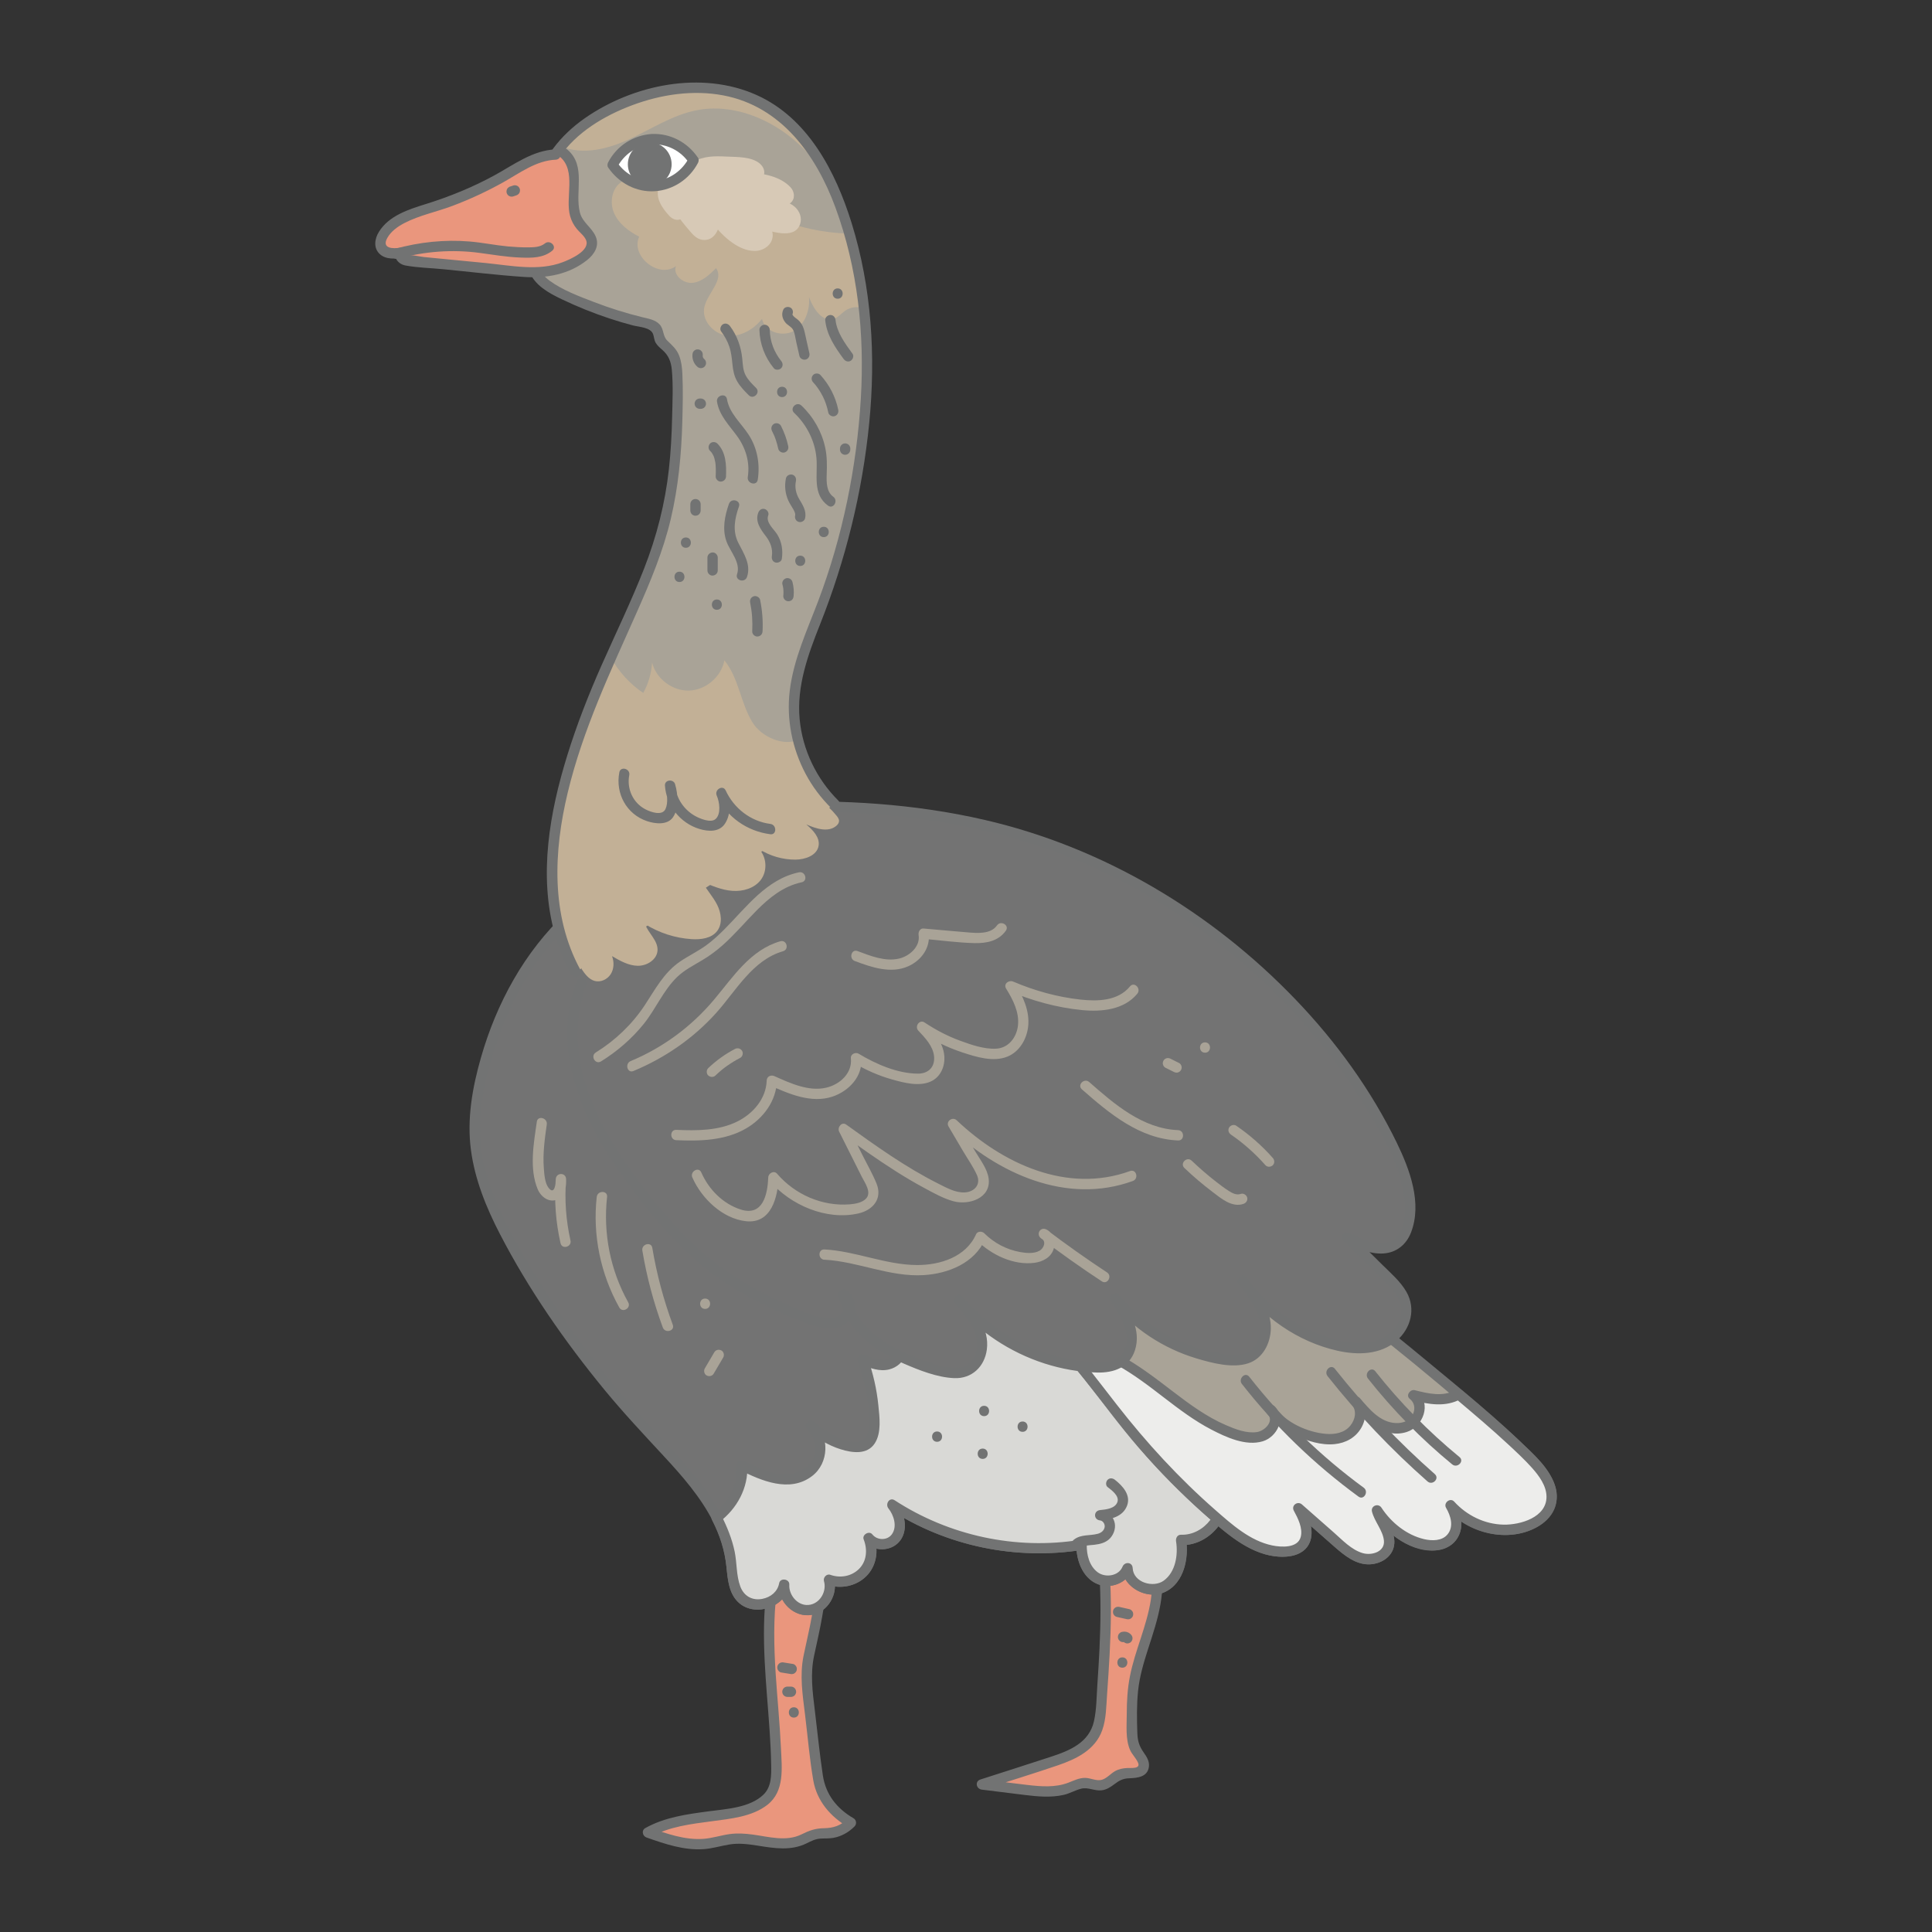 <svg id="artwork" xmlns="http://www.w3.org/2000/svg" viewBox="0 0 93.543 93.543"><rect x="0" y="0" width="93.543" height="93.543" fill="#333333" stroke="none"/><path d="M37.358,77.027c-.366,2.829.197,5.69.232,8.542.005.389-.004.794-.181,1.14-.278.545-.902.815-1.496.965-1.516.382-3.189.273-4.544,1.054.943.332,1.931.669,2.921.532.4-.055.788-.187,1.19-.226,1.127-.108,2.325.513,3.356.045.192-.087.37-.21.574-.266.247-.068.509-.03.764-.054.388-.036.761-.22,1.026-.506-.673-.381-1.258-.97-1.488-1.708-.085-.272-.12-.556-.154-.838-.135-1.096-.269-2.193-.404-3.289-.081-.658-.161-1.327-.046-1.98.142-.799.801-3.213.517-3.973" style="fill:#ea967d;"></path><path d="M53.476,76.105c.145,2.147-.01,4.301-.164,6.447-.036.495-.076,1.008-.318,1.442-.415.746-1.302,1.066-2.115,1.328-1.114.359-2.228.719-3.343,1.078.664.083,1.328.165,1.992.247.758.094,1.552.184,2.264-.093.23-.089.454-.218.701-.224.284-.007.56.149.841.103.371-.061.611-.451.974-.547.362-.096.87.069,1.039-.266.152-.303-.19-.601-.359-.895-.156-.27-.167-.596-.173-.907-.018-.788-.035-1.582.091-2.36.162-1.003.554-1.951.832-2.928s.438-2.032.131-3c-.066.015-.133.031-.199.047" style="fill:#ea967d;"></path><path d="M27.574,44.383c-2.151,1.998-3.531,4.731-4.23,7.582-.229.934-.39,1.892-.364,2.854.057,2.13,1.017,4.126,2.082,5.972,1.77,3.066,3.889,5.93,6.303,8.52,1.732,1.859,3.722,3.784,4.031,6.305.073.592.065,1.246.449,1.703.593.708,1.983.316,2.118-.598-.072.661.569,1.303,1.23,1.232s1.151-.834.941-1.465c.594.231,1.326.038,1.729-.455s.446-1.25.1-1.785c.101.581,1.018.692,1.385.231s.225-1.175-.157-1.624c2.674,1.758,6.019,2.466,9.176,1.941-.026.655.245,1.377.838,1.657s1.462-.144,1.427-.799c-.306.824.877,1.597,1.662,1.2s1.039-1.429.887-2.295c1.275.075,2.378-1.38,1.96-2.588.479.627,1.54.495,2.076-.084s.66-1.426.66-2.215c0-.3-.012-.612.104-.888.154-.364.501-.601.787-.873,1.22-1.161,1.373-3.031,1.338-4.715-.101-4.841-1.254-9.92-4.587-13.433-.797-.84-1.7-1.571-2.622-2.273-3.751-2.857-7.844-5.265-12.164-7.156" style="fill:#737373;"></path><path d="M27.397,44.206c-2.008,1.881-3.357,4.368-4.11,6.999-.417,1.456-.687,2.973-.484,4.487.192,1.431.743,2.785,1.403,4.059,1.386,2.678,3.137,5.197,5.048,7.525.916,1.115,1.9,2.163,2.88,3.221.896.966,1.78,1.974,2.383,3.156.344.674.571,1.397.649,2.151.066.632.105,1.361.621,1.811.787.685,2.225.202,2.416-.828l-.491-.067c-.053.837.737,1.617,1.586,1.467.791-.14,1.294-1.008,1.076-1.766l-.307.307c.686.243,1.5.044,1.972-.519.491-.585.526-1.442.139-2.088-.148-.246-.521-.083-.457.193.159.686,1.036.874,1.585.53.773-.484.537-1.574.061-2.167l-.303.393c2.754,1.794,6.127,2.49,9.368,1.967l-.317-.241c-.016.794.361,1.779,1.228,1.966.711.153,1.54-.335,1.537-1.108-.001-.287-.406-.333-.491-.067-.325,1.013.887,1.828,1.796,1.575,1.11-.309,1.392-1.687,1.236-2.669l-.241.317c1.454.049,2.643-1.516,2.201-2.904l-.418.243c.365.441.953.559,1.495.44.605-.133,1.073-.565,1.333-1.117.282-.599.332-1.259.334-1.912.002-.461.071-.776.409-1.101.245-.236.507-.444.722-.71.836-1.035,1.057-2.405,1.097-3.698.044-1.427-.068-2.871-.258-4.285-.378-2.814-1.194-5.619-2.728-8.03-1.694-2.661-4.3-4.529-6.868-6.28-3.04-2.072-6.271-3.858-9.64-5.337-.292-.128-.547.303-.252.432,2.833,1.244,5.569,2.703,8.176,4.37,1.287.823,2.543,1.696,3.763,2.615,1.22.92,2.409,1.891,3.388,3.072,1.749,2.108,2.787,4.717,3.351,7.376.284,1.339.45,2.7.527,4.066.073,1.292.135,2.646-.214,3.906-.194.703-.534,1.344-1.074,1.841-.25.231-.525.441-.698.741-.201.35-.198.744-.2,1.135-.004.718-.089,1.569-.642,2.094-.448.426-1.244.539-1.667.028-.161-.194-.491.014-.418.243.345,1.085-.58,2.309-1.719,2.271-.177-.006-.265.164-.241.317.111.698-.044,1.636-.737,1.993-.559.288-1.557-.193-1.33-.898l-.491-.067c.002.496-.633.76-1.051.583-.545-.231-.725-.905-.714-1.441.004-.177-.162-.266-.317-.241-3.108.502-6.348-.2-8.983-1.916-.256-.167-.468.186-.303.393.282.351.491,1.066.04,1.382-.272.191-.767.128-.85-.231l-.457.193c.287.479.268,1.124-.118,1.548-.361.397-.935.5-1.429.325-.182-.064-.358.134-.307.307.135.469-.157,1.027-.649,1.136-.57.127-1.064-.432-1.03-.97.018-.278-.44-.345-.491-.067-.082.446-.475.727-.914.773-.566.06-.906-.315-1.033-.838-.14-.575-.125-1.175-.272-1.752-.143-.56-.368-1.099-.642-1.607-.588-1.087-1.404-2.036-2.237-2.941-.893-.971-1.804-1.922-2.655-2.933-1.838-2.185-3.481-4.541-4.882-7.029-.684-1.214-1.302-2.483-1.629-3.844-.354-1.47-.239-2.935.113-4.394.683-2.829,2.039-5.525,4.18-7.53.235-.221-.119-.574-.354-.354h0Z" style="fill:#727373;"></path><path d="M37.108,77.027c-.281,2.255.004,4.516.155,6.769.037.55.066,1.1.075,1.651.009.51.019,1.063-.373,1.445-.652.635-1.803.695-2.654.808-1.057.141-2.121.283-3.067.811-.199.111-.135.389.06.457.882.31,1.81.629,2.759.564.432-.029.842-.161,1.267-.229.461-.074.927-.01,1.383.063.796.127,1.593.255,2.345-.118.226-.112.42-.212.676-.228.202-.013.402.002.603-.033.401-.069.756-.271,1.04-.558.113-.114.089-.311-.051-.393-.806-.468-1.346-1.147-1.486-2.079-.158-1.053-.262-2.118-.392-3.175-.108-.88-.22-1.736-.032-2.613.135-.633.284-1.263.393-1.902.099-.581.254-1.293.057-1.87-.103-.303-.587-.173-.482.133.183.534.012,1.225-.084,1.76-.113.63-.265,1.251-.393,1.877-.196.956-.045,1.902.072,2.858.13,1.054.217,2.123.397,3.17.172,1.004.835,1.771,1.699,2.273l-.051-.393c-.316.321-.682.436-1.124.443-.425.006-.717.112-1.094.299-.738.365-1.589.112-2.358.009-.37-.05-.738-.074-1.109-.025-.429.058-.843.2-1.276.232-.904.066-1.787-.252-2.626-.546l.06.457c.911-.509,1.954-.628,2.971-.764.901-.121,1.948-.215,2.69-.796.84-.658.698-1.781.654-2.732-.055-1.204-.177-2.404-.255-3.607-.087-1.339-.115-2.683.051-4.018.04-.319-.461-.316-.5,0h0Z" style="fill:#727373;"></path><path d="M53.226,76.105c.08,1.239.068,2.481.009,3.72-.027.579-.064,1.158-.103,1.736-.04.584-.037,1.199-.164,1.773-.228,1.03-1.156,1.42-2.068,1.719-1.141.374-2.287.738-3.43,1.106-.283.091-.205.457.067.491.7.087,1.4.176,2.101.261.617.075,1.247.132,1.86-.006.299-.067.562-.23.857-.302.327-.079.648.118.981.08.236-.027.431-.154.616-.294.234-.177.414-.278.71-.288.406-.014.902-.059.966-.562.034-.267-.114-.488-.26-.697-.208-.298-.287-.553-.3-.918-.025-.683-.035-1.374.035-2.054.072-.699.273-1.374.488-2.041.455-1.406.961-2.886.519-4.363-.04-.133-.173-.206-.307-.175-.066.015-.133.031-.199.047-.313.073-.181.555.133.482.066-.015.133-.031.199-.047l-.307-.175c.373,1.246-.003,2.514-.391,3.707-.199.612-.406,1.224-.53,1.857-.118.602-.153,1.216-.153,1.828-0.0.554-.069,1.221.16,1.74.098.221.284.388.382.607.145.322-.328.256-.515.266-.213.011-.407.047-.595.152-.215.121-.393.345-.633.417-.256.077-.544-.085-.804-.09-.299-.006-.549.127-.821.231-.633.243-1.32.188-1.98.111-.737-.086-1.473-.182-2.21-.274l.067.491c1.202-.388,2.41-.758,3.606-1.165.901-.307,1.816-.748,2.156-1.705.193-.542.193-1.148.233-1.715.047-.661.092-1.322.126-1.984.068-1.322.089-2.647.003-3.968-.021-.32-.521-.322-.5,0h0Z" style="fill:#727373;"></path><path d="M58.148,67.717c-2.04-2.166-4.444-3.956-6.918-5.608-.013.488-.426.863-.834,1.13-2.377,1.553-5.744,1.394-7.965-.375.379.645.721,1.312,1.024,1.996.085.192.168.396.141.604-.048.359-.424.601-.785.623-.362.021-.71-.122-1.044-.263.359.984.548,2.031.554,3.079.002.389-.054.84-.383,1.049-.226.143-.516.126-.779.075-.716-.139-1.388-.494-1.906-1.007.595.529.62,1.572.052,2.129-.431.423-1.093.537-1.69.442-.597-.095-1.147-.372-1.685-.645.068.983-.445,1.954-1.233,2.535.348.668.608,1.372.701,2.135.073.592.065,1.246.449,1.703.593.708,1.983.316,2.118-.598-.072.662.569,1.303,1.23,1.232.661-.071,1.151-.834.941-1.465.594.231,1.326.038,1.729-.455.353-.432.411-1.057.194-1.567.263.381.978.408,1.292.013.367-.462.225-1.176-.157-1.624,2.674,1.758,6.019,2.466,9.176,1.942-.026.655.245,1.376.838,1.657.507.24,1.211-.037,1.384-.532-.002.712,1.006,1.286,1.704.933.785-.397,1.039-1.429.887-2.295,1.275.075,2.378-1.381,1.96-2.588.479.627,1.54.495,2.076-.084.003-.003.004-.008.007-.011-.84-1.506-1.893-2.901-3.076-4.158Z" style="fill:#d9d9d6;"></path><path d="M58.325,67.54c-2.064-2.181-4.48-3.983-6.969-5.647-.17-.113-.363.041-.376.216-.059.765-1.185,1.237-1.797,1.479-.709.281-1.466.435-2.227.462-1.55.056-3.121-.401-4.348-1.363-.21-.164-.547.039-.393.303.386.661.771,1.349,1.051,2.063.141.361.05.672-.356.766-.362.084-.752-.101-1.078-.238-.173-.073-.367.141-.307.307.196.549.347,1.112.439,1.688.086.544.182,1.179.077,1.727-.233,1.215-2.149-.016-2.612-.462l-.354.354c.593.563.496,1.593-.239,1.986-.911.487-1.957-.034-2.781-.452-.159-.081-.386.015-.376.216.046.91-.388,1.77-1.109,2.32-.112.086-.158.209-.09.342.372.727.616,1.479.698,2.293.062.623.13,1.342.663,1.757.8.622,2.178.14,2.365-.869l-.491-.067c-.053.837.737,1.617,1.586,1.467.791-.14,1.294-1.008,1.076-1.767l-.307.307c.634.224,1.366.073,1.855-.392.52-.495.631-1.286.376-1.938l-.418.243c.392.499,1.239.485,1.645.013.501-.583.278-1.436-.157-1.978l-.303.393c2.754,1.794,6.127,2.491,9.368,1.967l-.317-.241c-.014.734.279,1.563.992,1.885.656.296,1.453-.038,1.722-.694l-.491-.067c.042.953,1.207,1.56,2.045,1.165.956-.45,1.188-1.646,1.038-2.593l-.241.317c1.454.049,2.643-1.517,2.201-2.905l-.418.243c.584.704,1.961.631,2.476-.146.049-.074.042-.177,0-.252-.858-1.528-1.918-2.931-3.115-4.209-.221-.235-.574.119-.354.354,1.17,1.248,2.199,2.616,3.037,4.108v-.252c-.157.236-.589.36-.851.381-.333.027-.626-.079-.84-.337-.161-.194-.491.014-.418.243.345,1.085-.58,2.31-1.719,2.272-.177-.006-.265.164-.241.317.104.657-.021,1.483-.593,1.903-.505.37-1.477.096-1.508-.607-.013-.297-.387-.32-.491-.067-.19.463-.838.545-1.206.269-.404-.305-.535-.845-.526-1.327.004-.177-.162-.266-.317-.241-3.108.502-6.348-.2-8.983-1.916-.256-.167-.468.186-.303.393.261.326.436.875.17,1.25-.224.316-.719.302-.95.008-.152-.193-.507.016-.418.243.193.492.155,1.071-.247,1.451-.369.348-.9.43-1.368.264-.182-.065-.357.134-.307.307.135.469-.157,1.027-.649,1.137-.57.127-1.064-.432-1.03-.97.018-.278-.44-.345-.491-.067-.076.412-.411.678-.812.757-.488.096-.895-.133-1.069-.599-.2-.534-.159-1.138-.274-1.692-.129-.618-.368-1.205-.655-1.765l-.09.342c.859-.655,1.412-1.654,1.357-2.751l-.376.216c1.054.534,2.429,1.126,3.51.306.826-.627.859-1.921.117-2.626-.233-.222-.586.13-.354.354.463.446,1.016.784,1.631.975.556.172,1.278.275,1.645-.291.334-.516.23-1.274.172-1.849-.079-.777-.252-1.538-.515-2.273l-.307.307c.42.176.882.352,1.344.238.363-.09.699-.356.785-.732.104-.45-.194-.931-.379-1.32-.245-.516-.514-1.02-.802-1.513l-.393.303c1.405,1.103,3.198,1.627,4.978,1.495.874-.065,1.73-.281,2.524-.654.74-.347,1.654-.866,1.724-1.772l-.376.216c2.455,1.642,4.832,3.417,6.868,5.569.222.234.575-.12.354-.354Z" style="fill:#727373;"></path><path d="M49.722,63.418c1.913,1.577,3.287,3.693,4.849,5.619,1.373,1.692,2.907,3.252,4.572,4.658.915.772,1.999,1.538,3.19,1.419.232-.023.47-.085.646-.238.508-.443.213-1.268-.115-1.857.633.557,1.267,1.115,1.901,1.672.372.328.767.667,1.251.775s1.079-.107,1.218-.584c.176-.603-.426-1.143-.56-1.758.451.709,1.139,1.263,1.927,1.553.56.206,1.277.241,1.667-.21.277-.32.298-.802.162-1.203s-.406-.741-.67-1.071c.712,1.484,2.625,2.261,4.171,1.696.486-.178.956-.503,1.129-.991.284-.803-.325-1.628-.922-2.235-1.075-1.092-2.247-2.082-3.418-3.071-2.116-1.787-4.236-3.576-6.516-5.148-2.136-1.473-4.598-2.794-7.181-2.555" style="fill:#a9a397;"></path><path d="M49.545,63.595c2.212,1.84,3.716,4.342,5.586,6.497,1.002,1.154,2.082,2.242,3.227,3.255.963.851,2.042,1.837,3.371,2.005.617.078,1.406-.011,1.681-.66.251-.592-.046-1.276-.331-1.799l-.393.303c.646.568,1.29,1.139,1.938,1.705.475.415,1.035.873,1.706.841.525-.025,1.053-.335,1.163-.879.135-.669-.426-1.196-.58-1.805l-.457.193c.656,1.004,1.955,2.018,3.233,1.794.588-.103,1.008-.553,1.063-1.149.068-.735-.384-1.337-.817-1.88-.186-.233-.512.064-.393.303.713,1.433,2.408,2.234,3.972,1.942.79-.147,1.671-.635,1.836-1.49.188-.974-.57-1.819-1.204-2.453-1.629-1.625-3.438-3.078-5.207-4.544-1.728-1.431-3.49-2.847-5.381-4.059-1.943-1.246-4.175-2.275-6.538-2.077-.318.027-.321.527,0,.5,1.922-.161,3.751.526,5.395,1.467,1.731.991,3.33,2.225,4.883,3.471,1.601,1.284,3.177,2.606,4.722,3.955.752.657,1.528,1.323,2.188,2.075.305.348.613.772.664,1.246.051.474-.222.859-.612,1.1-1.477.911-3.548.095-4.285-1.387l-.393.303c.325.407.709.882.677,1.435-.031.551-.472.791-.978.766-.971-.049-1.882-.791-2.393-1.572-.153-.234-.528-.089-.457.193.122.482.517.893.576,1.386.066.558-.586.75-1.022.623-.552-.16-.988-.636-1.407-1.004-.513-.451-1.026-.902-1.538-1.353-.21-.185-.533.046-.393.303.212.388.573,1.091.214,1.497-.402.453-1.333.208-1.806.017-1.174-.476-2.154-1.47-3.064-2.321-.991-.927-1.928-1.911-2.804-2.947-.823-.973-1.577-2.001-2.363-3.004-.885-1.129-1.819-2.224-2.925-3.144-.246-.204-.601.147-.354.354h0Z" style="fill:#727373;"></path><path d="M70.718,67.592c-.032-.027-.064-.053-.095-.08-.225.134-.486.216-.748.238-.485.041-.968-.079-1.441-.198.439.305.362,1.052-.065,1.374-.427.322-1.046.274-1.519.024-.473-.25-.832-.666-1.179-1.073.436.514.071,1.382-.544,1.659s-1.336.122-1.967-.117c-.634-.24-1.265-.585-1.628-1.157.361.304.181.952-.23,1.185s-.925.161-1.378.026c-1.614-.484-2.916-1.648-4.269-2.653-1.254-.931-2.716-1.765-4.257-1.744,1.12,1.258,2.107,2.648,3.171,3.96,1.373,1.692,2.907,3.252,4.572,4.658.915.772,1.999,1.538,3.19,1.419.232-.023.47-.085.646-.238.508-.443.213-1.268-.115-1.857.633.557,1.267,1.115,1.9,1.672.372.328.767.667,1.251.775.484.108,1.079-.107,1.218-.584.176-.603-.427-1.143-.56-1.757.451.709,1.139,1.263,1.927,1.553.56.206,1.277.241,1.667-.21.277-.32.298-.801.162-1.202-.046-.136-.123-.258-.195-.382.893,1.012,2.415,1.475,3.696,1.007.486-.178.956-.503,1.129-.991.284-.803-.325-1.628-.922-2.235-1.075-1.092-2.247-2.082-3.418-3.071Z" style="fill:#ededeb;"></path><path d="M70.894,67.415l-.095-.08c-.088-.074-.2-.097-.303-.039-.632.351-1.334.181-1.996.014-.222-.056-.451.255-.243.418.233.183.276.472.157.74-.144.326-.498.448-.835.433-.752-.033-1.281-.673-1.732-1.201-.182-.213-.567.077-.393.303.245.319.17.72-.073,1.022-.284.353-.749.435-1.18.4-.877-.072-1.954-.541-2.454-1.289l-.393.303c.377.364-.122.842-.493.898-.502.076-1.045-.138-1.499-.333-.936-.402-1.766-1.015-2.571-1.63-1.59-1.214-3.292-2.551-5.394-2.548-.226 0-.317.268-.177.427,1.782,2.013,3.275,4.252,5.148,6.19.905.937,1.859,1.841,2.875,2.658.87.699,1.92,1.373,3.087,1.262.538-.051,1.036-.325,1.146-.892.106-.546-.144-1.112-.399-1.58l-.393.303c.646.568,1.29,1.138,1.938,1.704.475.416,1.035.873,1.706.841.525-.025,1.053-.335,1.163-.879.135-.669-.426-1.196-.58-1.805l-.457.193c.616.942,1.698,1.792,2.868,1.821.514.013,1.034-.192,1.282-.665.285-.544.136-1.15-.157-1.651l-.393.303c1.066,1.175,2.943,1.678,4.376.873.715-.402,1.116-1.153.869-1.964-.271-.891-1.052-1.564-1.704-2.181-.871-.824-1.787-1.597-2.702-2.37-.244-.206-.6.146-.354.354.841.71,1.682,1.42,2.488,2.169.391.364.788.731,1.145,1.13.338.378.702.866.706,1.396.009,1.006-1.271,1.375-2.08,1.357-.914-.02-1.778-.442-2.389-1.115-.193-.212-.534.06-.393.303.221.378.386.897.072,1.282-.267.327-.759.32-1.133.233-.851-.199-1.597-.803-2.069-1.525-.153-.234-.528-.089-.457.193.122.482.517.893.576,1.386.066.558-.586.749-1.022.623-.552-.16-.988-.636-1.407-1.004-.513-.451-1.026-.902-1.538-1.353-.21-.185-.533.046-.393.303.196.36.444.847.333,1.27-.146.552-.945.501-1.38.411-1.076-.223-1.957-1.018-2.759-1.72-1.752-1.534-3.322-3.244-4.753-5.079-.823-1.054-1.624-2.126-2.511-3.128l-.177.427c1.925-.003,3.519,1.234,4.973,2.351.724.556,1.457,1.111,2.269,1.534.716.373,1.677.82,2.499.573.69-.208,1.16-1.129.569-1.699-.198-.191-.555.06-.393.303.344.514.842.867,1.402,1.117.591.263,1.249.482,1.905.416.535-.054,1.015-.314,1.287-.787.247-.428.288-.978-.024-1.383l-.393.303c.64.749,1.526,1.619,2.613,1.281.792-.246,1.238-1.385.504-1.96l-.243.418c.803.202,1.621.358,2.381-.065l-.303-.039.095.08c.245.206.6-.146.354-.354Z" style="fill:#727373;"></path><path d="M28.143,47.608c-.642,1.683-.506,3.591.08,5.294s1.592,3.23,2.68,4.665c1.041,1.374,2.178,2.693,3.539,3.75,1.391,1.079,2.989,1.864,4.631,2.499.509.197,1.088.379,1.585.154s.68-1.059.186-1.291c.402,2.023,2.59,3.122,4.583,3.656.466.125.978.232,1.415.029.608-.283.822-1.086.651-1.735s-.628-1.178-1.072-1.681c1.627,1.953,4.108,3.167,6.649,3.255.393.013.808-.005,1.14-.215.497-.315.662-.99.548-1.567s-.451-1.081-.781-1.568c1.335,1.647,3.338,2.737,5.446,2.965.352.038.721.051,1.046-.09.663-.286.923-1.138.77-1.843s-.616-1.297-1.066-1.862c1.042,1.471,2.6,2.569,4.336,3.053.781.218,1.639.31,2.389,0s1.336-1.118,1.175-1.913c-.11-.542-.522-.963-.915-1.352-.646-.638-1.292-1.276-1.939-1.915.78.427,1.811.836,2.486.256.288-.247.429-.626.498-.999.228-1.228-.204-2.483-.746-3.608-2.526-5.243-6.932-9.561-11.918-12.486-5.595-3.282-11.79-4.221-18.21-3.978" style="fill:#737373;"></path><path d="M27.902,47.542c-1.29,3.474.477,7.033,2.52,9.798,1.057,1.43,2.203,2.819,3.585,3.948,1.345,1.099,2.886,1.909,4.488,2.566.723.296,1.812.809,2.511.183.452-.406.558-1.246-.036-1.573-.198-.109-.412.07-.367.282.341,1.609,1.722,2.654,3.157,3.276.748.324,1.614.669,2.437.704.854.037,1.473-.553,1.583-1.381.136-1.022-.55-1.854-1.182-2.573-.214-.243-.559.11-.354.354,1.137,1.348,2.653,2.351,4.331,2.891.819.264,1.683.417,2.544.438.816.02,1.567-.25,1.835-1.086.308-.964-.239-1.871-.761-2.642l-.393.303c1.064,1.296,2.514,2.255,4.12,2.738.748.225,1.748.493,2.516.24.705-.232,1.073-.954,1.094-1.661.028-.969-.61-1.782-1.181-2.499-.175-.22-.558.072-.393.303,1.15,1.602,2.872,2.818,4.809,3.25.966.215,2.061.198,2.849-.478.697-.599.95-1.558.483-2.374-.289-.504-.751-.9-1.159-1.303-.514-.508-1.028-1.015-1.542-1.523l-.303.393c.572.309,1.232.619,1.899.573.623-.043,1.099-.431,1.323-1.007.556-1.425-.058-3.061-.685-4.351-1.241-2.553-2.93-4.881-4.892-6.927-4.082-4.258-9.328-7.388-15.089-8.713-3.378-.777-6.862-.984-10.319-.857-.321.012-.322.512,0,.5,5.774-.212,11.636.567,16.82,3.247,4.781,2.472,9.041,6.253,11.865,10.849.81,1.319,1.692,2.791,1.944,4.338.113.69.161,1.844-.524,2.277-.634.401-1.516-.052-2.089-.362-.245-.133-.51.188-.303.393.727.718,1.476,1.42,2.181,2.16.291.306.587.668.623,1.107.033.397-.153.786-.42,1.069-.676.719-1.744.699-2.635.482-.816-.198-1.593-.542-2.298-.996-.82-.526-1.536-1.208-2.103-1.999l-.393.303c.562.706,1.243,1.577.975,2.539-.109.39-.365.713-.768.816-.469.119-1.022-.003-1.486-.1-1.79-.376-3.404-1.367-4.563-2.778-.179-.218-.551.068-.393.303.477.705,1.193,1.798.52,2.616-.337.41-.932.377-1.409.349-.472-.027-.94-.095-1.401-.2-1.899-.434-3.618-1.483-4.873-2.972l-.354.354c.581.661,1.331,1.534.961,2.481-.407,1.04-1.738.511-2.506.247-1.559-.535-3.245-1.501-3.614-3.24l-.367.282c.212.117.195.368.103.566-.168.36-.587.399-.939.341-.755-.125-1.516-.525-2.205-.845-1.413-.656-2.745-1.473-3.899-2.525-1.15-1.049-2.141-2.267-3.056-3.522-.915-1.256-1.753-2.597-2.26-4.074-.572-1.665-.7-3.491-.08-5.161.112-.302-.371-.432-.482-.133h0Z" style="fill:#727373;"></path><path d="M27.877,47.067c-2.144-3.899-.888-8.702.583-12.601.941-2.494,2.285-4.972,3.216-7.528,1.031-2.833,1.158-5.577,1.121-8.558-.006-.521-.034-1.098-.396-1.473-.164-.17-.392-.293-.476-.513-.054-.141-.041-.304-.113-.437-.103-.191-.341-.255-.552-.304-1.398-.325-2.759-.807-4.05-1.434-.431-.21-.869-.447-1.161-.827s-.402-.941-.138-1.341c.11-.166.276-.296.353-.479.116-.274.007-.583-.064-.872-.285-1.155.076-2.407.78-3.365s1.719-1.65,2.795-2.157c2.223-1.048,4.938-1.337,7.104-.177,2.49,1.333,3.713,4.203,4.417,6.938.942,3.659.83,7.525.164,11.22-.333,1.85-.79,3.703-1.41,5.479-.591,1.692-1.461,3.318-1.594,5.136-.138,1.894.596,3.834,1.953,5.162" style="fill:#c2b096;"></path><path d="M28.158,46.917c.164.241.351.499.631.577.291.081.619-.072.781-.328s.17-.59.063-.873c.387.227.796.46,1.244.468s.936-.299.959-.747c.025-.476-.444-.823-.604-1.272.675.425,1.457.678,2.253.729.452.029.966-.036,1.24-.396.27-.355.199-.871-.003-1.269s-.515-.73-.73-1.122c.472.204.955.411,1.468.449s1.07-.123,1.379-.535c.325-.433.286-1.098-.087-1.49.522.336,1.143.517,1.764.513.47-.003,1.032-.199,1.117-.661.076-.414-.276-.771-.595-1.045.47.209,1.065.403,1.455.069.069-.059.128-.138.131-.229.003-.098-.059-.185-.121-.262-.491-.603-1.143-1.073-1.87-1.349-.359-.136-.744-.227-1.126-.185-.35.038-.678.184-.997.332-2.003.927-3.932,2.012-5.765,3.242-.54.362-1.075.74-1.53,1.205-.343.35-.638.748-.874,1.178" style="fill:#c2b096;"></path><path d="M41.831,14.921c-.31-.086-.636-.066-.903.118-.183.126-.326.314-.533.392-.562.209-1.018-.48-1.224-1.044.051.634-.194,1.332-.749,1.641-.555.309-1.404.033-1.526-.591-.406.52-1.054.894-1.708.809s-1.228-.741-1.083-1.384c.152-.672.967-1.317.565-1.878-.323.322-.683.662-1.136.71s-.965-.382-.807-.81c-.827.626-2.21-.481-1.779-1.425-.51-.261-.999-.629-1.222-1.156-.223-.527-.093-1.234.405-1.517.377-.215.843-.145,1.276-.159.833-.026,1.65-.404,2.209-1.023,1.785,2.266,4.622,3.645,7.503,3.704-.243-.849-.539-1.696-.914-2.496-.458-.689-.973-1.335-1.588-1.888-1.325-1.191-3.157-1.932-4.904-1.583-1.147.229-2.152.892-3.213,1.385-1.037.482-2.258.797-3.312.368-.068.081-.145.153-.208.239-.704.958-1.065,2.211-.78,3.365.071.288.18.598.064.872-.078.183-.244.313-.353.479-.264.4-.154.961.138,1.341.292.381.73.618,1.161.827,1.291.627,2.652,1.109,4.05,1.434.211.049.449.113.552.303.072.133.059.296.113.437.085.22.313.344.477.513.362.375.39.952.396,1.473.036,2.981-.09,5.725-1.121,8.558-.604,1.657-1.377,3.282-2.105,4.899.387.682.92,1.28,1.572,1.717.251-.452.399-.96.428-1.476.195.787.981,1.385,1.792,1.361.81-.024,1.561-.666,1.709-1.464.696.852.782,2.053,1.353,2.993.45.741,1.542,1.179,2.218.849-.167-.667-.235-1.359-.185-2.045.133-1.818,1.003-3.444,1.594-5.136.62-1.776,1.077-3.629,1.41-5.479.487-2.704.672-5.499.37-8.238Z" style="fill:#a9a397;"></path><path d="M32.33,9.109c.377-.341.769-.668,1.195-.946.189-.124.388-.239.607-.297.247-.066.508-.057.764-.047.443.017.887.034,1.322.119.235.046.509.158.543.394.004.029.004.06-.013.084-.015.022-.041.034-.065.045-.129.057-.257.115-.386.172.588-.024,1.181.152,1.661.491.078.055.155.117.201.2s.055.194-.002.271c-.042.057-.112.086-.18.108-.203.065-.418.091-.63.074.183.096.388.143.583.213s.389.171.506.342.132.425-.014.572c-.106.107-.268.135-.418.136-.418.005-.819-.145-1.217-.271.205.174.411.41.374.677-.035.255-.294.434-.551.454s-.506-.085-.731-.211c-.493-.277-.923-.665-1.249-1.128-.004.199-.031.407-.141.573s-.322.279-.513.219c-.119-.037-.209-.132-.293-.225-.267-.297-.518-.608-.752-.931.068.086-.051.216-.159.2s-.184-.112-.249-.2c-.059-.081-.119-.163-.178-.244-.087-.12-.176-.241-.226-.381s-.055-.302.019-.43" style="fill:#d7c9b6;"></path><path d="M32.506,9.285c.494-.443,1.119-1.082,1.798-1.203.226-.04,2.246-.023,2.202.267l.115-.149c-.135.093-.301.15-.451.217-.233.104-.108.471.126.466.392-.008.775.058,1.132.223.118.054.401.162.443.295.069.064.048.094-.063.09l-.104.023c-.118.02-.238.019-.357.013-.24-.011-.352.359-.126.466.233.11,1.116.262,1.056.633-.068.421-1.189-.023-1.425-.099-.233-.075-.43.252-.243.418.168.149.435.393.214.612-.232.231-.639.02-.862-.109-.441-.254-.818-.602-1.116-1.014-.143-.197-.455-.135-.466.126-.007.164-.015.395-.163.498-.183.129-.315-.06-.429-.189-.227-.256-.439-.523-.64-.799-.153-.21-.56-.096-.457.193l.049-.192-.059-.081c-.033-.074-.105-.142-.152-.208-.098-.138-.253-.334-.174-.513.129-.292-.302-.546-.432-.252-.232.526.122,1.038.475,1.424.137.15.332.255.536.179.199-.074.311-.288.239-.489l-.457.193c.195.266.397.527.612.777.182.212.371.462.665.509.614.098.867-.559.887-1.049l-.466.126c.465.643,1.282,1.469,2.141,1.464.348-.002.719-.21.827-.556.125-.398-.136-.752-.419-1.003l-.243.418c.527.169,1.761.637,2.023-.167.097-.298-.024-.613-.248-.818-.286-.262-.683-.303-1.022-.463l-.126.466c.295.013.698-.004.936-.207.231-.198.19-.541-.003-.75-.47-.51-1.32-.701-1.984-.688l.126.466c.208-.093.513-.16.573-.408.046-.193-.051-.38-.191-.507-.392-.354-1.116-.329-1.607-.352-.584-.028-1.113-.039-1.634.263-.512.298-.972.694-1.411,1.088-.24.215.115.568.354.354h0Z" style="fill:#d7c9b6;"></path><path d="M28.093,46.941c-1.43-2.638-1.287-5.726-.606-8.562.732-3.049,2.066-5.858,3.334-8.709.657-1.478,1.288-2.978,1.66-4.557.359-1.524.51-3.088.554-4.651.022-.785.041-1.578.004-2.362-.014-.299-.048-.603-.157-.883-.124-.317-.337-.496-.573-.725-.228-.222-.157-.546-.367-.778-.214-.237-.55-.284-.844-.356-.791-.194-1.57-.438-2.33-.731-.723-.278-1.52-.572-2.151-1.032-.283-.206-.528-.489-.592-.844-.08-.447.201-.624.407-.966.176-.292.136-.616.063-.932-.09-.39-.161-.754-.14-1.157.037-.739.312-1.456.722-2.067.816-1.218,2.182-2.029,3.531-2.534,1.395-.522,2.941-.756,4.416-.476,2.808.533,4.492,2.891,5.425,5.425,1.087,2.955,1.417,6.13,1.23,9.26-.198,3.309-.885,6.682-2.059,9.784-.54,1.427-1.196,2.824-1.382,4.354-.167,1.381.116,2.798.767,4.024.322.608.739,1.162,1.227,1.646.228.227.582-.126.354-.354-1.053-1.048-1.732-2.456-1.869-3.938-.148-1.602.4-3.109.982-4.574,1.244-3.129,2.055-6.414,2.387-9.768.321-3.248.119-6.553-.853-9.68-.771-2.481-2.111-5.081-4.599-6.197-2.667-1.196-5.976-.509-8.315,1.12-1.168.813-2.131,1.974-2.394,3.404-.065.353-.091.716-.058,1.074.014.157.037.313.07.467.049.231.173.497.12.734-.069.309-.405.506-.497.823-.088.302-.049.632.066.92.27.678.939,1.042,1.563,1.341.754.361,1.531.675,2.325.937.368.122.74.232,1.115.331.314.083.885.091.997.44.044.137.046.275.121.404.078.134.196.236.312.336.31.268.432.575.469.979.07.765.031,1.555.013,2.322-.019.828-.064,1.657-.155,2.48-.183,1.659-.592,3.26-1.2,4.813-.621,1.587-1.367,3.12-2.057,4.677-.628,1.418-1.194,2.861-1.655,4.343-.862,2.772-1.408,5.83-.611,8.684.19.682.46,1.339.798,1.962.153.283.585.031.432-.252h0Z" style="fill:#727373;"></path><path d="M26.906,7.481c-.86.016-1.621.52-2.363.955-1.16.679-2.397,1.226-3.679,1.628-.858.269-1.817.53-2.302,1.287-.116.181-.198.41-.116.609.144.348.634.339,1.005.271-.096.059-.077.215.007.29s.204.088.316.099c1.659.161,3.317.322,4.976.483.607.059,1.222.118,1.825.025.607-.093,1.189-.341,1.676-.715.201-.154.399-.355.414-.608.023-.39-.379-.649-.608-.966-.353-.489-.296-1.149-.265-1.751s-.019-1.293-.491-1.667" style="fill:#ea967d;"></path><path d="M26.906,7.231c-1.126.047-2.037.754-2.991,1.272-1.05.57-2.151,1.018-3.291,1.374-.836.261-1.789.559-2.278,1.348-.21.338-.276.787.047,1.081.299.271.758.229,1.123.167l-.243-.418c-.314.325-.029.726.349.797.596.112,1.227.123,1.831.182,1.3.126,2.602.285,3.905.374,1.099.075,2.187-.116,3.068-.816.355-.282.611-.691.415-1.145-.191-.442-.642-.675-.765-1.161-.254-1.006.322-2.246-.6-3.039-.243-.209-.598.143-.354.354.793.682.231,1.98.483,2.866.065.229.174.435.325.619.14.171.363.333.447.542.204.508-.769.929-1.129,1.066-1.178.451-2.526.159-3.743.04-.663-.065-1.327-.129-1.99-.193-.332-.032-.663-.065-.995-.097-.195-.019-.767-.165-.893-.035.185-.191-.006-.458-.243-.418-.354.06-.922.047-.63-.473.182-.323.502-.549.824-.717.729-.379,1.566-.544,2.332-.834.846-.32,1.67-.701,2.459-1.143.798-.447,1.589-1.052,2.537-1.092.321-.013.322-.513,0-.5h0Z" style="fill:#727373;"></path><path d="M19.273,12.525c1.285-.356,2.626-.458,3.949-.28.663.089,1.318.203,1.989.226.54.019,1.087.026,1.525-.33.25-.203-.106-.555-.354-.354-.225.182-.527.188-.802.19-.328.002-.657-.015-.984-.045-.626-.058-1.242-.189-1.869-.24-1.206-.099-2.422.029-3.587.352-.31.086-.178.568.133.482h0Z" style="fill:#727373;"></path><path d="M24.839,9.513l.155-.052c.033-.008.061-.023.085-.045.027-.018.049-.041.064-.07.018-.029.028-.06.03-.093.007-.033.006-.067-.004-.1l-.025-.06c-.022-.038-.052-.068-.09-.09l-.06-.025c-.044-.012-.089-.012-.133,0l-.155.052c-.033.008-.061.023-.085.045-.027.018-.049.041-.064.07-.018.029-.028.06-.03.093-.007.033-.006.067.004.1l.025.06c.022.038.052.068.09.09l.06.025c.044.012.089.012.133,0h0Z" style="fill:#727373;"></path><path d="M31.556,6.736c-.839.048-1.538.549-1.894,1.248.432.654,1.183,1.073,2.023,1.026s1.538-.549,1.894-1.248c-.432-.654-1.183-1.073-2.023-1.026" style="fill:#fff;"></path><path d="M31.556,6.486c-.899.063-1.69.571-2.11,1.372-.04.076-.051.177,0,.252.506.746,1.357,1.211,2.268,1.147.886-.062,1.669-.585,2.08-1.369.04-.076.051-.177,0-.252-.505-.745-1.333-1.189-2.239-1.15-.321.014-.322.514,0,.5.724-.031,1.398.3,1.807.902v-.252c-.327.624-.935,1.072-1.648,1.122-.732.051-1.426-.294-1.837-.9v.252c.335-.64.951-1.073,1.678-1.124.319-.022.322-.522,0-.5h0Z" style="fill:#727373;"></path><circle cx="31.459" cy="7.954" r="1.06" style="fill:#727373;"></circle><path d="M34.914,16.042c.166.223.304.465.394.729.097.283.125.566.154.861.029.299.084.586.24.849.146.247.35.455.552.656.228.227.582-.126.354-.354-.184-.183-.373-.367-.499-.597-.139-.253-.143-.544-.171-.824-.057-.57-.248-1.111-.592-1.572-.081-.108-.216-.163-.342-.09-.106.062-.171.233-.09.342h0Z" style="fill:#727373;"></path><path d="M36.77,15.974c.016.682.265,1.329.697,1.854.086.104.265.089.354,0,.103-.103.086-.249,0-.354-.153-.185-.312-.463-.395-.689-.102-.28-.15-.531-.156-.812-.003-.135-.113-.25-.25-.25-.133,0-.253.114-.25.25h0Z" style="fill:#727373;"></path><path d="M34.717,19.457c.11.657.586,1.131.964,1.648.424.579.638,1.274.525,1.992-.05.315.432.45.482.133.12-.761-.021-1.54-.445-2.19-.364-.558-.93-1.031-1.045-1.716-.053-.317-.535-.182-.482.133h0Z" style="fill:#727373;"></path><path d="M34.379,21.829c.022.022.043.044.064.068.004.004.03.039.012.015-.018-.025.007.011.01.016.032.048.059.098.084.149.021.043-.007-.023.003.005.004.013.01.025.014.038.009.026.018.052.025.078.017.06.031.121.041.182.002.014.004.028.007.042.007.038-.004-.042-.001-.004.003.032.007.064.01.095.005.061.008.121.009.182.003.124-0.0.249-.005.373-.005.131.119.256.25.25.14-.006.245-.11.25-.25.021-.554.001-1.177-.419-1.592-.093-.092-.262-.1-.354,0-.091.099-.099.255,0,.354h0Z" style="fill:#727373;"></path><path d="M33.424,24.41v.31c0,.064.028.131.073.177.023.024.05.042.081.052.03.016.062.023.096.021.065-.003.132-.024.177-.073.045-.049.073-.109.073-.177v-.31c0-.064-.028-.131-.073-.177-.023-.024-.05-.042-.081-.052-.03-.016-.062-.023-.096-.021-.065.003-.132.024-.177.073-.045.049-.073.109-.073.177h0Z" style="fill:#727373;"></path><path d="M35.294,24.395c-.201.572-.333,1.217-.124,1.807.177.502.709,1.036.516,1.6-.104.305.379.436.482.133.206-.604-.16-1.136-.42-1.652-.29-.574-.176-1.173.029-1.755.107-.304-.376-.435-.482-.133h0Z" style="fill:#727373;"></path><path d="M34.252,26.998v.621c0,.131.115.256.25.25.136-.006.25-.11.25-.25v-.621c0-.131-.115-.256-.25-.25-.136.006-.25.11-.25.25h0Z" style="fill:#727373;"></path><path d="M32.898,28.18c.322,0,.322-.5,0-.5-.322,0-.322.5,0,.5h0Z" style="fill:#727373;"></path><path d="M33.933,19.295h-.052c-.034-.001-.067.006-.096.021-.031.01-.058.027-.081.052-.024.023-.042.05-.052.081-.016.03-.023.062-.021.096l.009.067c.012.042.033.079.064.11l.051.039c.039.023.081.034.126.034h.052c.034.001.067-.006.096-.021.031-.01.058-.027.081-.052.024-.023.042-.05.052-.081.016-.03.023-.062.021-.096l-.009-.067c-.012-.042-.033-.079-.064-.11l-.051-.039c-.039-.023-.081-.034-.126-.034h0Z" style="fill:#727373;"></path><path d="M33.537,17.098c-.009.061-.018.12-.011.181.007.061.014.121.036.178.021.055.044.11.077.158.035.05.072.098.119.137.023.024.05.042.081.052.03.016.062.023.096.021.061,0,.135-.027.177-.073.044-.048.076-.11.073-.177-.003-.063-.023-.135-.073-.177-.024-.02-.045-.042-.065-.067l.039.051c-.024-.031-.044-.065-.06-.101l.025.06c-.016-.038-.027-.078-.033-.119l.009.067c-.005-.039-.005-.079,0-.118l-.009.067.001-.006c.01-.033.012-.067.004-.1-.002-.033-.011-.064-.03-.093-.03-.052-.09-.101-.149-.115-.064-.015-.136-.011-.193.025l-.051.039c-.031.031-.052.068-.064.11h0Z" style="fill:#727373;"></path><path d="M37.379,20.868c.036.071.069.142.102.214.011.025.009.021-.005-.013.004.01.009.021.013.031.006.016.013.031.019.047.015.04.03.079.044.119.053.152.097.307.13.465.027.128.184.214.307.175.135-.044.204-.17.175-.307-.073-.342-.194-.672-.353-.984-.06-.117-.233-.16-.342-.09-.119.077-.153.217-.09.342h0Z" style="fill:#727373;"></path><path d="M36.715,24.82c-.169.432.119.821.369,1.146.213.277.342.609.288.962-.02.133.034.269.175.307.118.033.287-.04.307-.175.063-.411-.002-.831-.225-1.188-.163-.26-.566-.577-.432-.92.049-.126-.054-.274-.175-.307-.142-.039-.258.048-.307.175h0Z" style="fill:#727373;"></path><path d="M33.208,26.523c.322,0,.322-.5,0-.5-.322,0-.322.5,0,.5h0Z" style="fill:#727373;"></path><path d="M38.054,23.156c-.077.369-.038.74.116,1.083.065.143.155.272.233.408.036.064.066.122.081.17.005.017.01.035.014.052.01.041-.001-.029.003.013.002.018.002.035.001.053-.002.044.013-.051-.004.028-.029.132.04.27.175.307.125.034.279-.042.307-.175.08-.365-.12-.651-.295-.95-.154-.263-.209-.568-.148-.856.028-.132-.039-.27-.175-.307-.124-.034-.28.042-.307.175h0Z" style="fill:#727373;"></path><path d="M38.746,27.403c.322,0,.322-.5,0-.5-.322,0-.322.5,0,.5h0Z" style="fill:#727373;"></path><path d="M38.452,19.991c.604.572,1.006,1.355,1.079,2.188.071.806-.209,1.748.561,2.303.262.188.511-.245.252-.432-.33-.237-.331-.71-.317-1.073.016-.438.022-.859-.069-1.29-.164-.781-.575-1.502-1.153-2.05-.234-.221-.588.132-.354.354h0Z" style="fill:#727373;"></path><path d="M37.866,19.226c.322,0,.322-.5,0-.5-.322,0-.322.5,0,.5h0Z" style="fill:#727373;"></path><path d="M37.929,14.983c-.106.226-.053.453.104.64.111.133.301.204.376.365.08.171.101.382.142.565.051.227.103.453.155.68.03.132.182.209.307.175.135-.037.205-.175.175-.307-.047-.207-.094-.414-.141-.622-.042-.185-.075-.375-.131-.556-.058-.186-.156-.339-.308-.461-.066-.053-.146-.102-.2-.168.012.015-.046-.069-.032-.05-.02-.028-.001-.037-.014-.008.057-.122.034-.27-.09-.342-.108-.063-.285-.033-.342.09h0Z" style="fill:#727373;"></path><path d="M39.37,18.509c.106.116.164.189.247.31.082.119.156.244.221.373.12.237.208.496.266.783.026.128.185.214.307.175.136-.044.202-.17.175-.307-.127-.629-.431-1.213-.863-1.687-.088-.097-.265-.096-.354,0-.095.104-.094.25,0,.354h0Z" style="fill:#727373;"></path><path d="M41.17,21.77v-.052c.001-.034-.006-.067-.021-.096-.01-.031-.027-.058-.052-.081-.023-.024-.05-.042-.081-.052-.03-.016-.062-.023-.096-.021l-.067.009c-.042.012-.079.033-.11.064l-.039.051c-.023.039-.034.081-.034.126v.052c-.001.034.006.067.021.096.01.031.027.058.052.081.023.024.05.042.081.052.03.016.062.023.096.021l.067-.009c.042-.012.079-.033.11-.064l.039-.051c.023-.039.034-.081.034-.126h0Z" style="fill:#727373;"></path><path d="M39.955,15.501c.072.719.472,1.311.89,1.878.08.109.217.163.342.09.107-.063.17-.233.09-.342-.191-.259-.381-.521-.537-.803-.142-.256-.257-.547-.284-.823-.013-.134-.105-.25-.25-.25-.125,0-.264.115-.25.25h0Z" style="fill:#727373;"></path><path d="M40.558,14.464c.322,0,.322-.5,0-.5-.322,0-.322.5,0,.5h0Z" style="fill:#727373;"></path><path d="M34.709,29.525c.322,0,.322-.5,0-.5-.322,0-.322.5,0,.5h0Z" style="fill:#727373;"></path><path d="M36.321,29.178c.091.448.125.91.1,1.391-.007.131.12.256.25.25.141-.006.243-.11.25-.25.027-.511-.015-1.023-.118-1.524-.026-.128-.185-.214-.307-.175-.136.044-.203.17-.175.307h0Z" style="fill:#727373;"></path><path d="M37.886,28.306c.018.069.032.138.042.209l-.009-.067c.018.137.021.275.006.413-.006.06.033.136.073.177.043.043.115.076.177.073.065-.003.132-.024.177-.073.048-.052.066-.107.073-.177.024-.229.002-.465-.057-.688-.016-.06-.061-.118-.115-.149-.054-.031-.133-.045-.193-.025-.13.042-.211.172-.175.307h0Z" style="fill:#727373;"></path><path d="M39.885,26.006c.322,0,.322-.5,0-.5-.322,0-.322.5,0,.5h0Z" style="fill:#727373;"></path><path d="M29.098,51.392c.785-.488,1.492-1.097,2.073-1.819.578-.718.945-1.621,1.61-2.265.356-.345.806-.569,1.228-.823.347-.208.671-.447.974-.715.589-.521,1.094-1.125,1.646-1.683.62-.625,1.306-1.183,2.186-1.369.315-.067.181-.549-.133-.482-1.568.331-2.543,1.691-3.611,2.762-.279.28-.571.551-.892.782-.398.285-.841.497-1.246.772-.795.541-1.206,1.349-1.723,2.129-.611.922-1.424,1.695-2.363,2.278-.273.17-.022.602.252.432h0Z" style="fill:#a9a397;"></path><path d="M30.669,51.856c1.523-.633,2.901-1.581,4.005-2.81.963-1.072,1.764-2.567,3.24-2.99.309-.089.177-.571-.133-.482-1.45.416-2.285,1.727-3.202,2.82-1.089,1.3-2.476,2.329-4.043,2.98-.293.122-.164.606.133.482h0Z" style="fill:#a9a397;"></path><path d="M34.645,52.07c.09-.086.182-.169.278-.249.025-.021.051-.042.076-.062.011-.009.023-.018.034-.027.004-.003.04-.031.018-.014-.025.019.022-.017.027-.02.012-.009.023-.018.035-.026.026-.02.053-.039.08-.058.206-.146.422-.278.646-.394.116-.06.16-.233.09-.342-.076-.119-.218-.154-.342-.09-.473.245-.911.561-1.296.929-.095.091-.098.264,0,.354.102.093.253.097.354,0h0Z" style="fill:#a9a397;"></path><path d="M32.741,55.205c1.141.05,2.373.023,3.388-.571.833-.488,1.459-1.329,1.489-2.315l-.376.216c.933.418,2.034.907,3.069.559.785-.264,1.482-.984,1.384-1.862l-.376.216c.583.351,1.209.629,1.864.814.573.161,1.298.358,1.872.106.491-.216.714-.748.665-1.262-.06-.631-.492-1.118-.907-1.562l-.303.393c.647.43,1.348.775,2.087,1.019.67.221,1.507.484,2.193.197.571-.238.913-.829.988-1.425.094-.758-.242-1.484-.631-2.112l-.342.342c1.144.491,2.353.828,3.595.949.94.091,2.027-.015,2.666-.794.202-.247-.149-.603-.354-.354-.579.706-1.562.731-2.402.638-1.117-.123-2.222-.429-3.253-.871-.211-.09-.487.107-.342.342.325.525.64,1.133.574,1.772-.059.575-.448,1.102-1.055,1.134-.584.032-1.216-.19-1.757-.389-.606-.222-1.176-.523-1.713-.88-.243-.162-.491.191-.303.393.327.35.718.748.765,1.251.047.512-.274.836-.783.834-.988-.004-2.04-.465-2.87-.966-.149-.09-.398.023-.376.216.081.721-.526,1.272-1.186,1.428-.852.203-1.755-.217-2.514-.557-.172-.077-.37.013-.376.216-.027.871-.65,1.59-1.402,1.97-.911.461-1.98.459-2.975.415-.322-.014-.321.486,0,.5h0Z" style="fill:#a9a397;"></path><path d="M41.386,46.529c.807.304,1.75.631,2.591.254.649-.291,1.097-.921.981-1.644l-.241.317c.817.072,1.641.186,2.461.207.584.015,1.171-.1,1.524-.603.185-.264-.248-.514-.432-.252-.304.433-.965.373-1.427.335-.709-.058-1.417-.125-2.125-.187-.178-.016-.264.171-.241.317.09.559-.447,1.023-.946,1.139-.677.158-1.387-.13-2.011-.364-.301-.114-.432.37-.133.482h0Z" style="fill:#a9a397;"></path><path d="M33.524,57.015c.443,1.01,1.46,1.992,2.601,2.114,1.224.13,1.536-1.17,1.573-2.125l-.427.177c1.003,1.169,2.743,1.922,4.288,1.572.714-.162,1.177-.718.88-1.45-.186-.459-.441-.898-.663-1.341-.238-.474-.475-.948-.713-1.422l-.342.342c.874.627,1.748,1.255,2.656,1.83.453.287.915.561,1.388.815.445.238.909.502,1.399.635.751.204,1.831-.15,1.703-1.104-.063-.47-.414-.912-.649-1.31-.286-.485-.572-.971-.859-1.456l-.393.303c2.337,2.216,5.669,3.754,8.883,2.586.3-.109.171-.592-.133-.482-3.048,1.107-6.181-.357-8.396-2.458-.203-.192-.54.053-.393.303.235.399.47.798.705,1.196.223.378.492.754.67,1.156.201.453-.121.811-.584.838-.454.026-.901-.231-1.293-.427-1.58-.793-3.021-1.828-4.453-2.857-.22-.158-.444.139-.342.342.366.729.732,1.458,1.097,2.187.143.285.477.736.219,1.038-.182.212-.528.271-.791.293-1.338.111-2.663-.47-3.531-1.482-.149-.174-.419-.025-.427.177-.032.826-.26,1.904-1.34,1.555-.864-.28-1.544-.976-1.903-1.796-.129-.294-.56-.04-.432.252h0Z" style="fill:#a9a397;"></path><path d="M52.383,52.744c1.335,1.173,2.794,2.396,4.656,2.475.322.014.321-.486,0-.5-1.716-.073-3.076-1.252-4.302-2.329-.241-.212-.596.141-.354.354h0Z" style="fill:#a9a397;"></path><path d="M56.424,51.694l.414.207c.06.03.126.044.193.025.058-.016.121-.061.149-.115.031-.058.046-.128.025-.193-.019-.06-.057-.12-.115-.149l-.414-.207c-.06-.03-.126-.044-.193-.025-.058.016-.121.061-.149.115-.031.058-.046.128-.025.193.019.06.057.12.115.149h0Z" style="fill:#a9a397;"></path><path d="M58.344,50.969c.322,0,.322-.5,0-.5-.322,0-.322.5,0,.5h0Z" style="fill:#a9a397;"></path><path d="M39.919,60.992c1.623.087,3.168.847,4.807.746,1.185-.073,2.457-.578,2.965-1.729l-.393.051c.704.697,1.774,1.213,2.786,1.083.405-.052.816-.267.936-.685.102-.355-.014-.766-.362-.932-.296-.141-.506.239-.252.432.957.727,1.938,1.421,2.942,2.082.269.178.52-.255.252-.432-1.003-.661-1.984-1.356-2.942-2.082l-.252.432c.273.13.138.478-.071.597-.272.155-.643.119-.939.067-.666-.119-1.265-.439-1.744-.914-.104-.103-.326-.1-.393.051-.487,1.103-1.746,1.498-2.871,1.491-1.518-.01-2.954-.674-4.469-.755-.322-.017-.321.483,0,.5h0Z" style="fill:#a9a397;"></path><path d="M57.344,56.55c.429.41.882.794,1.355,1.153.414.315.95.781,1.511.584.127-.045.212-.171.175-.307-.034-.123-.18-.22-.307-.175-.205.072-.397-.027-.571-.135-.217-.136-.423-.295-.625-.452-.412-.319-.806-.661-1.183-1.021-.233-.222-.587.131-.354.354h0Z" style="fill:#a9a397;"></path><path d="M59.6,54.935c.614.421,1.174.921,1.671,1.483.089.101.262.091.354,0,.101-.101.09-.252,0-.354-.523-.592-1.12-1.115-1.772-1.561-.111-.076-.277-.021-.342.09-.072.124-.022.266.09.342h0Z" style="fill:#a9a397;"></path><path d="M25.992,54.312c-.149,1.033-.377,2.27.043,3.27.157.374.567.682.977.482.361-.175.413-.622.397-.98-.014-.324-.475-.319-.5,0-.08,1.044,0,2.089.231,3.11.071.314.553.181.482-.133-.221-.98-.29-1.976-.213-2.977h-.5c.008.182-.047.818-.35.426-.183-.237-.206-.667-.228-.952-.055-.707.043-1.415.143-2.114.045-.315-.436-.451-.482-.133h0Z" style="fill:#a9a397;"></path><path d="M28.892,57.951c-.204,1.85.185,3.731,1.092,5.355.157.281.589.029.432-.252-.867-1.553-1.218-3.337-1.023-5.103.035-.319-.465-.317-.5,0h0Z" style="fill:#a9a397;"></path><path d="M31.101,60.551c.213,1.27.544,2.516.991,3.724.111.299.594.17.482-.133-.446-1.208-.778-2.454-.991-3.724-.053-.317-.535-.182-.482.133h0Z" style="fill:#a9a397;"></path><path d="M34.14,63.374c.322,0,.322-.5,0-.5-.322,0-.322.5,0,.5h0Z" style="fill:#a9a397;"></path><path d="M34.557,66.507l.459-.78c.066-.113.029-.279-.09-.342-.12-.063-.271-.031-.342.09l-.459.78c-.066.113-.029.279.09.342.12.063.271.031.342-.09h0Z" style="fill:#a9a397;"></path><path d="M29.986,37.398c-.195,1.02.345,2.027,1.345,2.361.394.131.984.202,1.254-.19.3-.434.241-1.123.101-1.601-.076-.261-.51-.224-.491.067.064.964.735,1.816,1.663,2.099.443.135.982.166,1.256-.274.298-.478.241-1.094.022-1.587l-.432.252c.479,1.036,1.471,1.723,2.594,1.867.318.041.315-.46,0-.5-.953-.122-1.763-.755-2.162-1.619-.136-.293-.56-.038-.432.252.13.293.223.888-.061,1.133-.233.202-.763-.025-.985-.149-.539-.3-.923-.854-.964-1.475l-.491.067c.092.315.163.759.017,1.073-.158.34-.704.149-.967.013-.606-.314-.913-.991-.786-1.656.06-.314-.422-.449-.482-.133h0Z" style="fill:#727373;"></path><path d="M53.628,72c.195.153.576.426.475.722-.111.324-.558.363-.842.393-.321.034-.322.466,0,.5.148.015.246.185.224.323-.028.173-.171.279-.33.323-.385.105-.806.019-1.145.274-.108.081-.163.216-.09.342.062.106.233.171.342.09.207-.155.465-.144.711-.171.288-.032.582-.102.784-.327.196-.22.289-.541.189-.825-.107-.304-.369-.494-.685-.527v.5c.516-.054,1.105-.172,1.31-.72.192-.514-.217-.957-.589-1.249-.106-.083-.25-.103-.354,0-.087.087-.107.27,0,.354h0Z" style="fill:#727373;"></path><path d="M60.132,67.011c1.621,2.07,3.523,3.9,5.644,5.452.26.19.51-.243.252-.432-2.085-1.526-3.95-3.34-5.543-5.373-.198-.253-.55.103-.354.354h0Z" style="fill:#727373;"></path><path d="M64.277,66.628c1.458,1.841,3.078,3.547,4.84,5.1.241.212.596-.14.354-.354-1.762-1.552-3.382-3.259-4.84-5.1-.2-.252-.551.104-.354.354h0Z" style="fill:#727373;"></path><path d="M66.234,66.747c1.207,1.527,2.574,2.92,4.078,4.155.247.203.603-.149.354-.354-1.504-1.235-2.872-2.628-4.078-4.155-.199-.252-.551.104-.354.354h0Z" style="fill:#727373;"></path><path d="M45.371,69.809c.322,0,.322-.5,0-.5-.322,0-.322.5,0,.5h0Z" style="fill:#727373;"></path><path d="M47.648,68.566c.322,0,.322-.5,0-.5-.322,0-.322.5,0,.5h0Z" style="fill:#727373;"></path><path d="M47.579,70.637c.322,0,.322-.5,0-.5-.322,0-.322.5,0,.5h0Z" style="fill:#727373;"></path><path d="M49.511,69.326c.322,0,.322-.5,0-.5-.322,0-.322.5,0,.5h0Z" style="fill:#727373;"></path><path d="M37.817,80.977l.448.072c.033.01.067.012.1.004.033-.002.064-.011.093-.03.052-.03.101-.09.115-.149.015-.064.011-.136-.025-.193-.033-.051-.086-.105-.149-.115l-.448-.072c-.033-.01-.067-.012-.1-.004-.033.002-.064.011-.093.03-.052.03-.101.09-.115.149-.015.064-.011.136.025.193.033.051.086.105.149.115h0Z" style="fill:#727373;"></path><path d="M38.125,82.161h.172c.034.001.067-.006.096-.021.031-.01.058-.027.081-.052.024-.023.042-.05.052-.081.016-.03.023-.062.021-.096l-.009-.067c-.012-.042-.033-.079-.064-.11l-.051-.039c-.039-.023-.081-.034-.126-.034h-.172c-.034-.001-.067.006-.096.021-.031.01-.058.027-.081.052-.024.023-.042.05-.052.081-.016.03-.023.062-.021.096l.009.067c.012.042.033.079.064.11l.051.039c.039.023.081.034.126.034h0Z" style="fill:#727373;"></path><path d="M38.436,83.162c.322,0,.322-.5,0-.5-.322,0-.322.5,0,.5h0Z" style="fill:#727373;"></path><path d="M54.069,78.286l.482.109c.065.015.134.009.193-.025.052-.03.101-.09.115-.149.015-.064.011-.136-.025-.193-.034-.053-.086-.1-.149-.115l-.482-.109c-.065-.015-.134-.009-.193.025-.052.03-.101.09-.115.149-.015.064-.011.136.025.193.034.053.086.1.149.115h0Z" style="fill:#727373;"></path><path d="M54.444,79.499c.011-.004.023-.006.035-.008l-.067.009c.016-.002.032-.002.047,0l-.067-.009c.018.002.035.007.052.014l-.06-.025c.015.007.03.015.043.025l-.051-.039c.012.009.022.02.031.032.023.024.05.042.081.052.03.016.062.023.096.021.034.001.067-.006.096-.021.031-.01.058-.027.081-.052l.039-.051c.023-.039.034-.081.034-.126l-.009-.067c-.012-.042-.033-.079-.064-.11-.006-.008-.013-.015-.02-.022-.011-.011-.024-.02-.037-.029-.012-.009-.024-.019-.036-.027-.008-.005-.017-.01-.026-.015-.028-.013-.057-.026-.086-.035-.009-.003-.019-.005-.029-.006-.029-.004-.062-.011-.093-.011-.032,0-.064.006-.095.011-.01.002-.02.004-.03.007-.033.008-.061.023-.085.045-.027.018-.049.041-.064.07-.018.029-.028.06-.03.093-.007.033-.006.067.004.1l.025.06c.022.038.052.068.09.09l.06.025c.044.012.089.012.133,0h0Z" style="fill:#727373;"></path><path d="M54.342,80.746c.322,0,.322-.5,0-.5-.322,0-.322.5,0,.5h0Z" style="fill:#727373;"></path></svg>